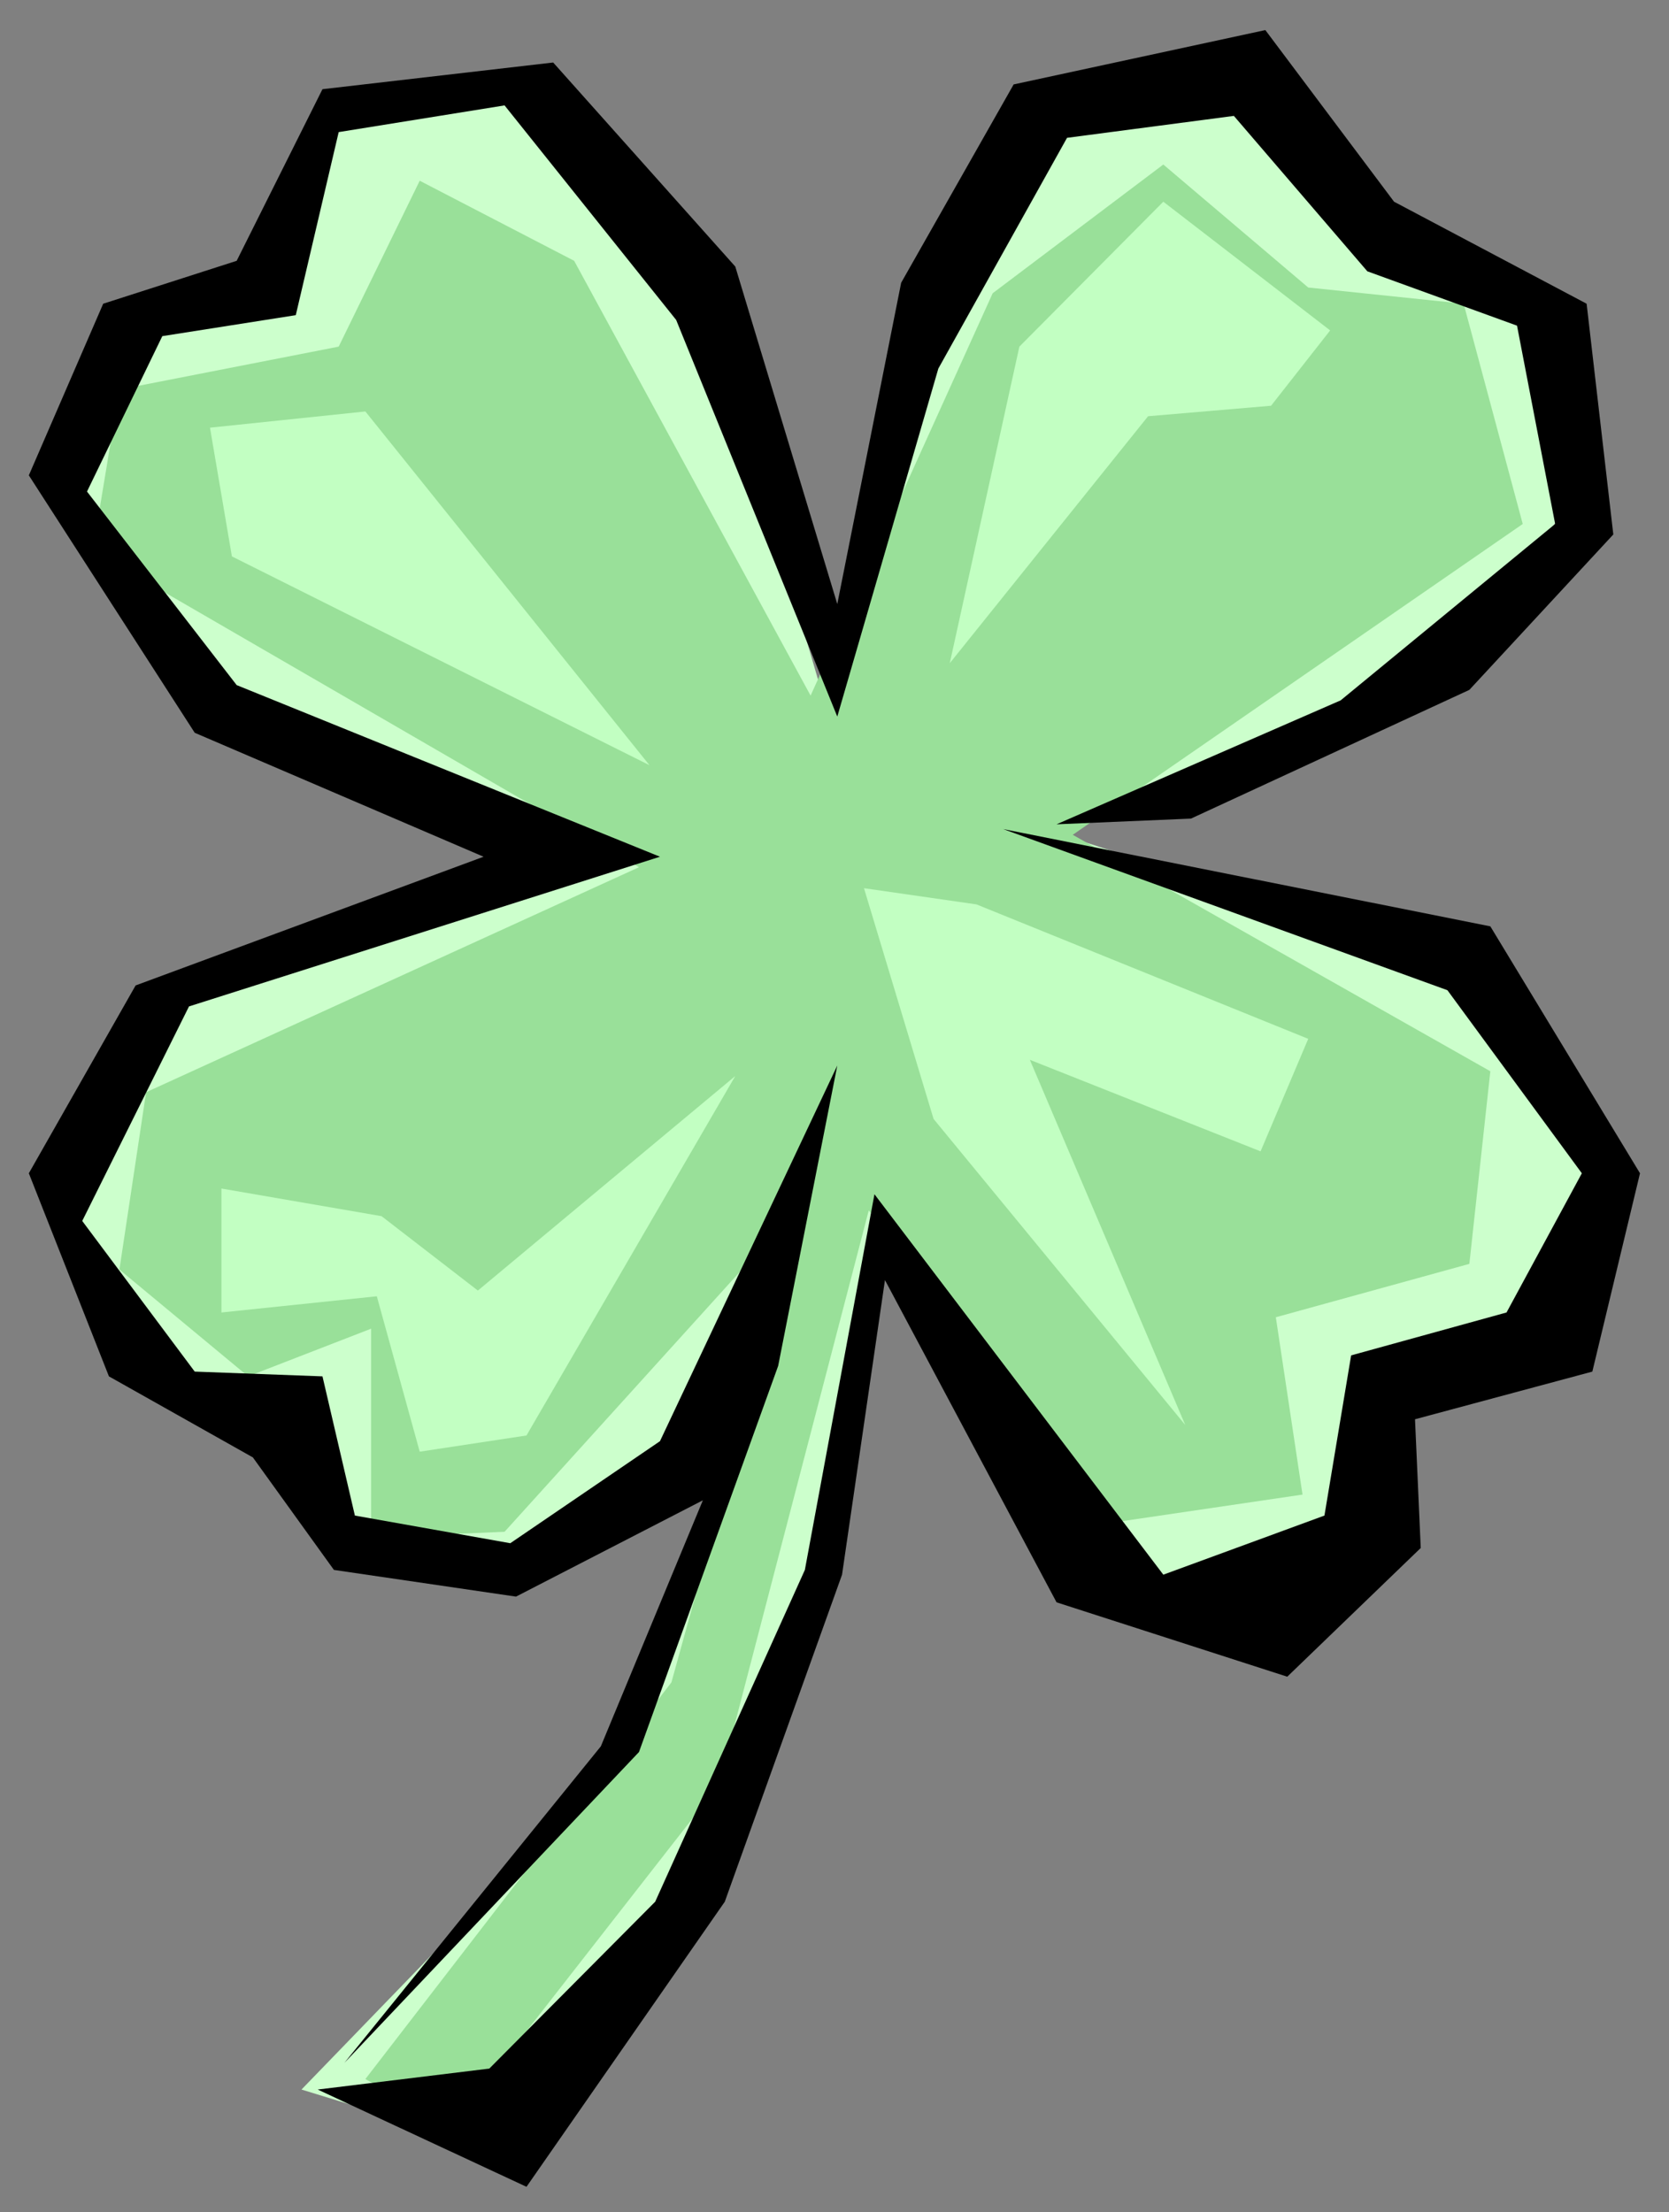 <?xml version="1.0" encoding="utf-8"?>
<!-- Generator: Adobe Illustrator 16.0.0, SVG Export Plug-In . SVG Version: 6.00 Build 0)  -->
<!DOCTYPE svg PUBLIC "-//W3C//DTD SVG 1.1//EN" "http://www.w3.org/Graphics/SVG/1.1/DTD/svg11.dtd">
<svg version="1.1" id="lucky_shamrook" xmlns="http://www.w3.org/2000/svg" xmlns:xlink="http://www.w3.org/1999/xlink" x="0px"
	 y="0px" width="624px" height="827px" viewBox="0 0 624 827" enable-background="new 0 0 624 827" xml:space="preserve">
<rect x="0" y="0" width="624" height="827" fill="#808080" stroke="none"/>
<polygon fill-rule="evenodd" clip-rule="evenodd" fill="#CCFFCC" points="112.723,781.148 184.723,803.246 266.703,709.148 
	310.902,584.754 329.08,462.494 423.178,602.93 513.357,582.613 517.275,520.594 587.141,504.553 603.178,432.553 545.08,360.197 
	397.158,312.078 547.217,245.781 585.357,189.82 579.299,109.623 517.275,87.523 469.158,27.285 395.021,39.404 339.061,127.801 
	306.98,257.9 261,101.426 196.842,33.346 124.842,39.404 92.764,103.563 46.426,121.742 26.467,179.84 72.803,260.039 
	214.662,322.059 54.625,372.316 24.684,456.436 52.486,514.535 98.822,524.516 128.764,574.771 186.861,582.613 270.98,542.691 
	228.922,661.031 112.723,781.148 112.723,781.148 "/>
<polygon fill-rule="evenodd" clip-rule="evenodd" fill="#99E099" points="303.061,260.039 214.662,97.504 156.922,67.563 
	126.625,129.584 44.645,145.623 34.662,205.861 238.902,324.197 54.625,408.316 44.645,474.613 92.764,514.535 138.744,496.713 
	138.744,574.771 188.645,572.633 300.922,448.594 251.021,628.949 136.604,777.227 168.684,795.406 268.842,667.09 324.803,452.516 
	419.258,568.713 486.98,558.73 477.002,492.436 549.357,472.477 557.199,400.475 401.08,312.078 569.316,195.881 547.217,113.543 
	489.119,107.484 434.939,61.504 371.139,109.623 303.061,260.039 303.061,260.039 "/>
<polygon fill-rule="evenodd" clip-rule="evenodd" fill="#C2FFC2" points="136.604,153.82 78.506,159.881 86.703,208 
	242.822,286.059 136.604,153.82 136.604,153.82 "/>
<polygon fill-rule="evenodd" clip-rule="evenodd" fill="#C2FFC2" points="274.902,402.258 178.662,482.453 142.662,454.652 
	82.783,444.316 82.783,490.652 140.881,484.594 156.922,542.691 196.842,536.633 274.902,402.258 274.902,402.258 "/>
<polygon fill-rule="evenodd" clip-rule="evenodd" fill="#C2FFC2" points="355.1,247.92 429.24,155.604 475.217,151.682 
	497.316,123.523 434.939,75.404 381.119,129.584 355.1,247.92 355.1,247.92 "/>
<polygon fill-rule="evenodd" clip-rule="evenodd" fill="#C2FFC2" points="365.08,338.098 489.119,388.355 471.299,430.414 
	385.039,396.197 443.141,532.713 349.039,418.297 323.021,332.039 365.08,338.098 365.08,338.098 "/>
<polygon fill-rule="evenodd" clip-rule="evenodd" points="395.021,308.158 501.24,261.82 581.436,195.881 567.178,121.742 
	511.217,101.426 461.316,43.326 398.939,51.523 350.822,137.781 313.041,267.881 252.803,119.604 188.645,39.404 126.625,49.385 
	110.584,117.82 60.684,125.662 32.525,183.762 88.486,256.117 246.744,320.277 70.662,376.236 30.744,456.436 72.803,512.754 
	120.564,514.535 132.684,566.574 190.783,576.91 246.744,538.771 313.041,398.336 290.939,510.613 238.902,654.969 128.764,771.168 
	224.645,652.83 262.783,560.871 192.922,596.871 124.842,586.891 94.545,544.83 40.723,514.535 10.783,438.613 50.703,368.395 
	180.803,320.277 72.803,273.939 10.783,177.703 38.584,113.543 88.486,97.504 120.564,33.346 206.822,23.367 274.902,99.645 
	313.041,225.82 336.922,105.703 378.98,31.563 473.08,11.246 521.199,75.404 593.199,113.543 603.178,199.801 549.357,257.9 
	445.275,306.02 395.021,308.158 395.021,308.158 "/>
<polygon fill-rule="evenodd" clip-rule="evenodd" points="118.783,781.148 196.842,817.504 270.98,710.93 314.82,588.672 
	330.863,478.535 395.021,599.008 481.275,626.813 531.178,578.691 529.039,530.574 595.338,512.754 613.158,438.613 
	557.199,346.297 375.061,309.939 541.158,370.176 591.416,438.613 563.258,490.652 505.158,506.691 495.178,566.574 
	434.939,588.672 326.939,446.453 300.922,586.891 244.961,710.93 182.939,773.309 118.783,781.148 118.783,781.148 "/>
</svg>
